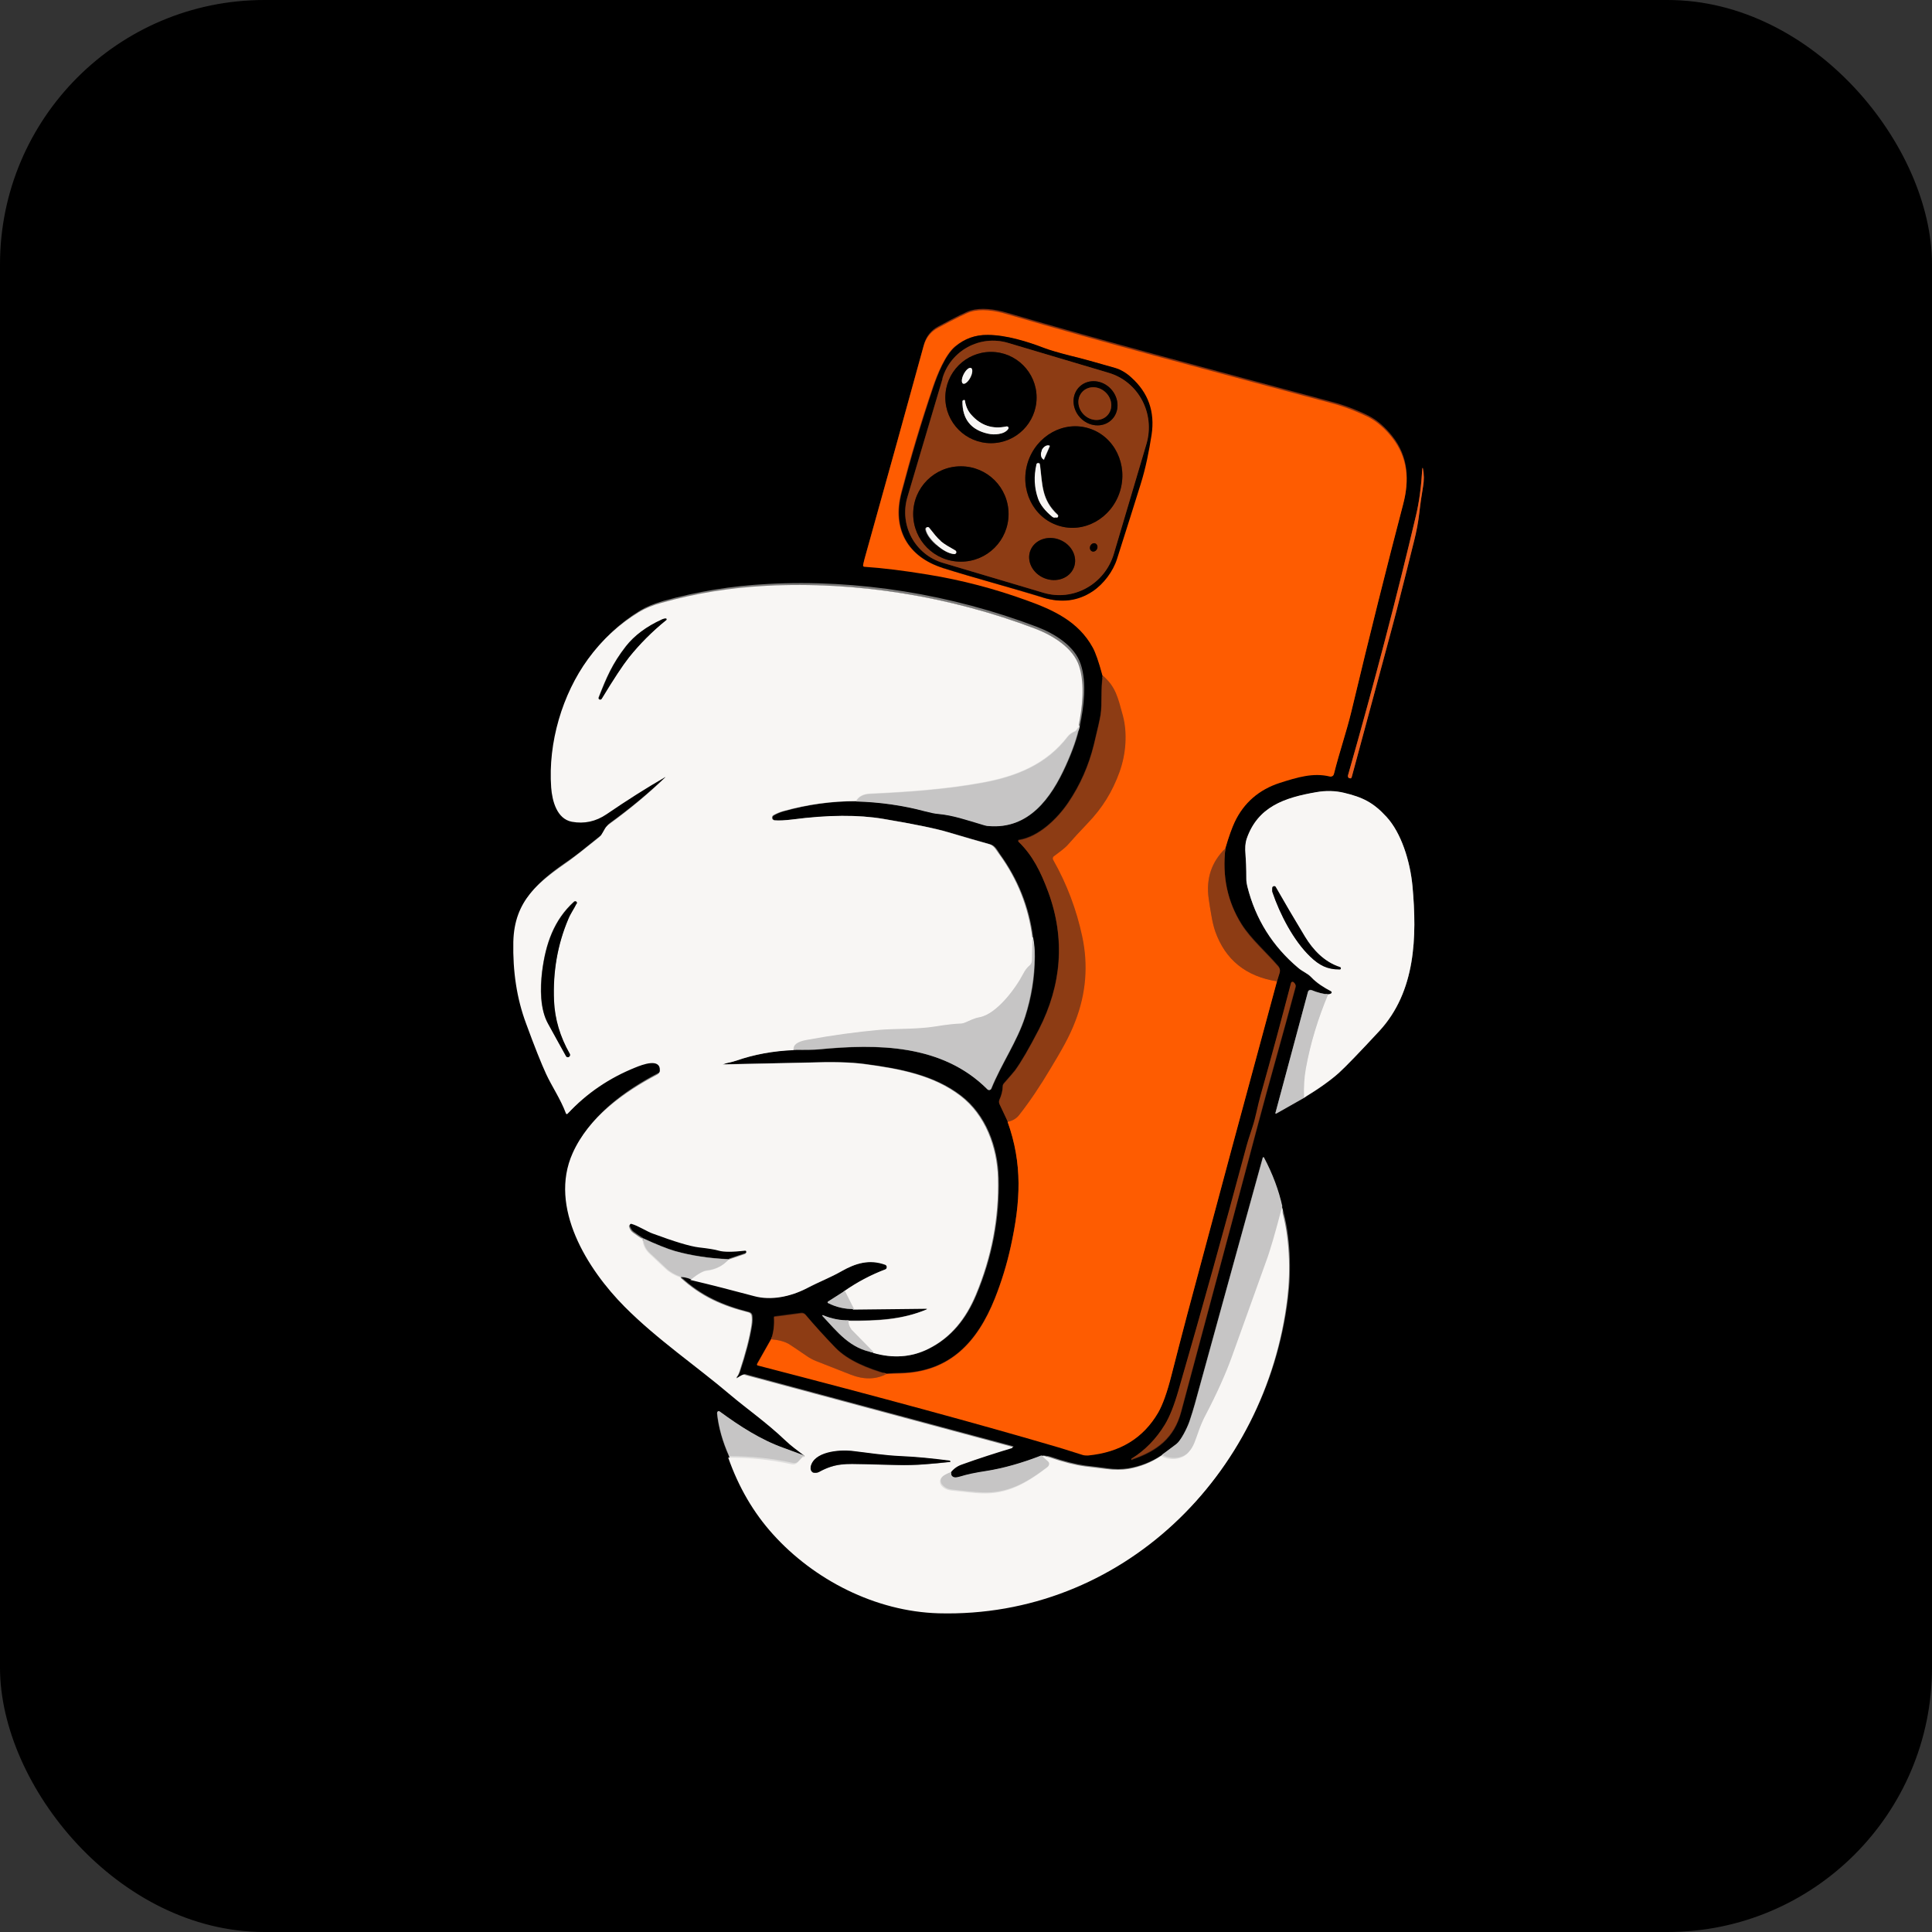 <svg viewBox="0 0 944.11 944.11" xmlns="http://www.w3.org/2000/svg" id="Calque_2">
  <rect x="0" y="0" width="944.11" height="944.11" fill="#333333" stroke="none"/>
  <defs>
    <style>
      .cls-1 {
        stroke: #7f2f11;
      }

      .cls-1, .cls-2, .cls-3, .cls-4, .cls-5, .cls-6 {
        fill: none;
        stroke-width: 2px;
      }

      .cls-2 {
        stroke: #dfdedd;
      }

      .cls-3 {
        stroke: #7c7b7a;
      }

      .cls-4 {
        stroke: #c64d17;
      }

      .cls-7 {
        fill: #fe5c01;
      }

      .cls-8 {
        fill: #eb5d1c;
      }

      .cls-9 {
        fill: #f8f6f4;
      }

      .cls-10 {
        stroke: #000;
        stroke-miterlimit: 10;
      }

      .cls-11 {
        fill: #c6c5c5;
      }

      .cls-5 {
        stroke: #646463;
      }

      .cls-6 {
        stroke: #452011;
      }

      .cls-12 {
        fill: #8d3c14;
      }
    </style>
  </defs>
  <g data-name="Calque_1" id="Calque_1-2">
    <g>
      <rect ry="128.69" rx="128.69" height="943.11" width="943.11" y=".5" x=".5" class="cls-10"></rect>
      <g>
        <g>
          <path d="M538.85,329.87c-1.1,6.7-.3,13.9-1.1,19.3-.3,2-1.4,6.9-3.3,14.7-2.5,10.1-6.6,19.5-12.5,28.2-5.3,7.9-14.4,16.7-24,18.2-.3,0-.5.3-.4.6,0,.1,0,.2.1.3,7,6.8,10.9,14.9,14.5,24.5,8.5,23,6.5,45.7-4.5,67.2-4.8,9.3-8.7,16-11.7,20.1-.7.9-2.5,3-5.5,6.4-.3.4-.5.9-.5,1.3,0,2.2-.6,4.4-1.6,6.6-.3.7-.3,1.4,0,2.1l4,8.5" class="cls-6"></path>
          <path d="M492.45,548.07c7.4,20.6,6.4,39.1,1.6,61-1.9,8.7-4.5,17.2-7.8,25.5-8.6,21.4-22,35.9-45.9,36.5-2.4,0-4.8.2-7.2.3" class="cls-1"></path>
          <path d="M433.15,671.47c-8.6-2.5-18.6-6.3-25-12.9-5.3-5.5-10.2-10.9-14.5-16-.5-.6-1.3-.9-2-.8l-13,1.7c-.2,0-.4.2-.4.4.3,3.6-.1,7.1-1.3,10.6" class="cls-6"></path>
          <path d="M376.95,654.37l-6.9,12.2c-.1.2,0,.5.2.6h.1c59.7,15.5,108.4,28.8,146.2,39.8,1.1.3,5.2,1.6,12.5,3.9.9.3,1.8.4,2.7.3,15.6-1.4,27-8.4,34.3-20.9,2.2-3.8,4.4-9.9,6.5-18.2,2.3-9.1,4.9-19,7.7-29.7,14.6-54.6,29.2-108.9,43.9-163" class="cls-1"></path>
          <path d="M624.05,479.47l1.3-4.2c.3-1,0-2.1-.6-2.9-6-7-13.4-13.4-18-20.6-6.9-11-9.6-23.4-7.9-37.4" class="cls-6"></path>
          <path d="M598.85,414.47c1.8-5.9,3.3-10.3,4.6-13,4.5-9.6,11.9-16,22.1-19.2,8.6-2.7,16.4-5.1,24.4-3.1.9.2,1.8-.3,2-1.2,2.8-11.1,6-20.1,8.5-30.4,9.1-38.1,17.6-71.9,25.3-101.3,3.1-11.7,2.4-23-5.4-32.8-3.5-4.4-7.3-7.7-11.3-9.8-4-2.1-11.1-5-17-6.6-60.8-16.3-111.7-29.7-160.1-43.9-6.1-1.8-12.5-2.5-17.5-1.1-2.1.6-7.4,3.2-15.9,7.8-3.6,1.9-6,4.9-7.1,9-8.1,29.6-17.6,63.9-28.6,103.1-.3.9-.6,2.3-1,4,0,.4.1.7.5.8h0c9.1.6,19.4,1.8,31,3.8,16.8,2.8,32.9,7,48.3,12.6,13.1,4.8,25.3,10.4,32.3,23,1.4,2.5,3,7.1,4.8,13.8" class="cls-1"></path>
          <path d="M598.85,414.47c-6.8,6.6-9.5,14.8-8.2,24.6.4,2.7.8,5.4,1.3,8.1.6,3.2,1.2,5.9,1.9,7.9,4.9,13.8,14.9,22,30.2,24.4" class="cls-4"></path>
          <path d="M376.95,654.37c3.5.3,6.3,1.1,8.4,2.2,1.3.7,4.3,2.7,9.1,6.1,1.3.9,2.8,1.7,4.3,2.3,1.7.7,7.3,2.9,16.8,6.6,6.5,2.6,12.4,2.5,17.6-.2" class="cls-4"></path>
          <path d="M492.45,548.07c2.3-.5,4.2-1.6,5.5-3.3,5.1-6.5,10.3-14.2,15.5-23,4.8-8,8.9-15.1,12-23,5.2-13.5,6.2-27.3,3.3-41.3-2.8-13.1-7.5-25.6-14.2-37.4-.3-.6-.2-1.3.3-1.7,2-1.6,5.3-3.7,7.3-6.1,2-2.3,5.1-5.7,9.3-10.1,7.2-7.5,12-15.3,15.5-24.9,3.3-9,3.9-19.3,1.7-27.6-2.5-9.1-3.5-14.2-9.8-19.6" class="cls-4"></path>
          <path d="M695.05,228.87c-.5,8.7-1.5,16.4-3.1,23.1-9,38.5-20.1,80.8-33.2,126.9-.2.5,0,1.1.5,1.4h.2c.3.3.8.2,1-.1v-.2c13.1-48.2,20.4-75.4,22-81.7,3.3-12.9,6.2-24.2,8.5-33.8,1.1-4.7,2-9.1,2.5-13.3.6-5.3,1.3-9.8,1.9-13.4.5-2.9.5-5.9-.1-8.7,0,0,0-.1-.2-.1,0,0-.1,0-.1.1h0" class="cls-1"></path>
          <path d="M392.75,711.27c-3.2-1.3-6.5-2.5-9.7-3.6-11.3-4-21.6-10.7-31.3-17.8-.4-.3-.9-.2-1.2.2-.1.2-.2.4-.2.6.7,6.9,2.7,13.9,5.9,21.1" class="cls-5"></path>
          <path d="M356.35,711.67c5.1,14.5,12.4,27,21.9,37.5,20,22.1,50,37.7,80.9,38.6,89.3,2.4,159.9-67.4,170.4-153.8,1.6-13.1,1.3-30.3-3-44.4" class="cls-3"></path>
          <path d="M626.55,589.57c-1.7-7.9-4.7-15.9-9-24,0-.1-.2-.2-.4,0,0,0-.1,0-.1.2-8.1,29.3-19.1,69.4-33.2,120.4-.7,2.4-1.5,5.2-2.6,8.4-1.2,3.5-4.3,9.5-6.4,11.1-2.3,1.8-4.6,3.6-7.1,5.3" class="cls-5"></path>
          <path d="M567.75,710.87c-4.9,3.3-10.3,5.4-16.1,6.4-3.1.5-6.6.6-10.6,0-3.5-.5-7.1-.9-10.6-1.3-4.4-.6-10.2-2-17.2-4.4-1.2-.4-2.7-.5-4.3-.4" class="cls-3"></path>
          <path d="M508.95,711.27c-9.6,3.7-18.5,6.2-26.6,7.5-5.4.9-9.7,1.8-12.8,2.7-1.4.4-2.5.6-3.1.4-1.1-.3-1.6-1.1-1.6-2.5" class="cls-5"></path>
          <path d="M464.75,719.47c1.5-1.9,3.4-3.3,5.8-4.2,8.3-3,16.5-5.6,24.4-8,.2,0,.3-.3.3-.4s-.1-.2-.3-.2l-130.9-35.2h-.3c-.9.3-2,.9-3.1,1.7h-.4v-.3c.6-.7,1-1.6,1.4-2.6,2.9-8.7,4.9-16.3,5.9-22.7.3-1.9.3-3.5.1-4.9-.1-.7-.7-1.3-1.4-1.5-12.8-3.3-23.4-7.8-33.4-17.1" class="cls-3"></path>
          <path d="M332.85,623.97c1.8.1,3.5.5,5,1.2" class="cls-5"></path>
          <path d="M337.85,625.17c10.6,2.5,21,5.1,31.1,7.9,8.3,2.2,17.8.3,25.9-3.9,5.4-2.8,11.3-5.1,16.7-8.2,6.9-3.9,13.7-5.9,21.5-3.2.6.2,1,.9.8,1.5-.1.3-.4.6-.7.7-7,2.7-13.7,6.3-20.2,10.7" class="cls-3"></path>
          <path d="M412.85,630.77l-8.3,5.3c-.2.1-.2.4-.1.6l.1.1c4,2,8.2,3,12.7,2.9" class="cls-5"></path>
          <path d="M417.25,639.67l35.9-.4c.1,0,.2,0,.2.2,0,0,0,.2-.1.2-12.1,5.1-24.2,5.7-38.5,5.6" class="cls-3"></path>
          <path d="M414.75,645.27c-4.1.1-8.4-.7-12.7-2.5h-.3v.3c7.4,7.8,13.5,16,25.3,18" class="cls-5"></path>
          <path d="M427.05,661.07c9.5,2.8,18.4,2.2,26.6-1.9,11.4-5.6,18.6-15,23.4-26.4,7.8-18.6,11.4-37.6,10.9-57.2-.4-15.2-6.2-30.9-18.4-40.2-13-10-29.5-13.2-47.1-15.5-6.8-.9-15.8-1.1-27-.7-3.6.1-17.5.4-41.9.9h0c.8-.4,1.6-.6,2.4-.8,1.3-.3,2.6-.6,3.9-1,8.9-3.1,18.3-4.8,28.2-5.2" class="cls-3"></path>
          <path d="M388.05,513.07c5.9,0,9.9,0,12-.2,28.8-2.8,60.5-2.6,82.5,19.5.4.4,1.1.4,1.6,0,.1-.1.2-.2.3-.4,4.9-12.1,12.6-23,16.5-35.1,3.1-9.5,4.7-19.3,4.7-29.5,0-3.1-.3-6.1-.9-9.3" class="cls-5"></path>
          <path d="M504.65,458.07c-1.9-14.9-7.3-28.4-16.2-40.7-1.1-1.6-2.3-4.2-4.7-4.8-5-1.4-11.8-3.4-20.4-5.9-6-1.8-16.5-3.9-31.6-6.5-12.2-2-27-1.9-44.5.3-3.5.4-6.4.6-8.7.4-.7,0-1.3-.7-1.2-1.4,0-.4.3-.8.7-1,1.4-.8,3-1.5,4.8-2,11.8-3.3,23.6-5,35.6-4.9" class="cls-3"></path>
          <path d="M418.25,391.57c11.5.4,22.7,2,33.6,4.8,2.8.7,5,1.2,6.6,1.3,7.2.7,12.9,2.7,22.3,5.5.7.2,1.5.4,2.2.4,19.6,1.7,30.5-13.7,37.6-29.4,3.4-7.5,5.7-14.1,6.8-19.7" class="cls-5"></path>
          <path d="M527.45,354.57c1.9-9.4,3.4-20.7.4-29.8-2.9-9.1-13-15.1-21.3-18.3-41.8-15.9-87.5-23.4-131.7-21-17.6.9-34.6,3.7-51,8.3-4.5,1.3-8.2,2.8-11.2,4.6-9.7,5.9-18,13.6-24.8,22.9-12.5,17.2-19.6,40.9-18,62.8.5,6.6,2.8,15.3,10.1,16.7,6,1.1,11.7,0,17-3.7,9.9-6.7,19.4-12.7,28.6-18.1h.1v.1c-8.5,8.2-17.8,15.9-27.9,23.2-.7.5-1.2,1.1-1.6,1.8l-1.5,2.6c-.4.6-.9,1.2-1.4,1.7-7.4,6-12.2,9.8-14.4,11.3-15.4,10.6-27,19.5-27.5,39.8-.3,14.5,1.7,27.7,6.2,39.8,4.3,11.5,7.5,19.7,9.8,24.7,2.7,5.9,7.1,12.3,9.7,19.3,0,.3.4.4.6.3,0,0,.1,0,.2-.1,9.3-10,20.3-17.5,33.1-22.6,3.4-1.4,12.3-4.8,12,1.5,0,.8-.5,1.5-1.2,1.9-16.7,8.6-33.7,21-41.4,38.4-11.9,26.5,7.3,56.8,25.4,75.1,15.9,16.1,35.1,29.1,51.8,43.2,7.7,6.6,17.7,13.4,26.8,22.2,2.6,2.5,5.9,4.9,9.2,7.4.2.1.2.4,0,.5l-.1.1c-.3.2-.6.1-.7,0" class="cls-3"></path>
          <path d="M527.45,354.57l-1.6,2.2c-.2.2-.4.4-.6.5-1.6.7-2.7,1.5-3.5,2.5-10.4,13.6-25.1,19.5-41.3,22.5-18.2,3.4-37.7,4.7-55.3,5.5-3.4.2-5.7,1.4-6.9,3.7" class="cls-2"></path>
          <path d="M504.65,458.07l-.3,11.5c0,1-.5,1.9-1.3,2.5-1,.8-2.1,2.2-3,4-3.8,7.3-13,19.6-21.3,21.2-3,.6-4.4,1.4-7.1,2.6-.7.3-1.4.5-2.2.5-2.7,0-6.8.6-12.2,1.4-9.3,1.5-19.8,1-27.6,1.7-11.1,1-22.9,2.6-35.4,4.9-4.6.9-6.7,2.5-6.3,4.8" class="cls-2"></path>
          <path d="M427.05,661.07l-10.9-11.1-.1-.1c-1.2-1.8-1.6-3.3-1.4-4.5" class="cls-2"></path>
          <path d="M417.25,639.67l-4.5-8.9" class="cls-2"></path>
          <path d="M337.85,625.17c3.4-2.7,5.9-4.2,7.7-4.4,4.4-.5,8-2.3,10.8-5.5" class="cls-2"></path>
          <path d="M356.25,615.27l8.3-2.8c.1,0,.2-.2.2-.3v-.4c0-.3-.3-.4-.6-.4-6.2.6-10.5.6-12.9,0-2.1-.6-5.3-1.1-9.7-1.6-4.3-.5-11.9-2.7-22.7-6.8-2.6-1-7-3.9-10.3-4.7-.3,0-.7.1-.8.4v.3c.3,1.3,1,2.4,2,3.1,1.7,1.2,3.2,2.3,4.6,3.1" class="cls-3"></path>
          <path d="M314.35,605.17c.2,2.9,1.3,5.2,3.3,7.1,2.7,2.5,5.3,5,8,7.5,1.8,1.7,4.2,3.1,7.2,4.2" class="cls-2"></path>
          <path d="M464.75,719.47c-1.9.7-3.2,1.4-4,2.1-1.1.9-1.2,2.7-.3,3.9,1.1,1.4,2.7,2.2,4.7,2.5,7.1.8,12,1.3,14.7,1.4,12.9.6,22.1-4.9,32.3-12.6.7-.6.9-1.6.3-2.3,0,0-.1-.2-.2-.2l-3.2-2.9" class="cls-2"></path>
          <path d="M567.75,710.87c3.9,2.3,9.7,2.1,12.9-1.2,2.7-2.8,3.4-6.1,5.3-11.2.9-2.3,1.9-4.7,3.2-7.2,5.5-10.5,9.7-19.9,12.7-28.2,1-2.8,6.6-18.3,16.7-46.5,1.9-5.3,4.5-14.3,7.9-27" class="cls-2"></path>
          <path d="M356.35,711.67c10.4,0,20.8,1,31.1,3.3,1,.2,2.1-.1,2.8-.9l2.5-2.7" class="cls-2"></path>
          <path d="M356.25,615.27c-9.8-.4-18.6-1.8-26.4-4-3.7-1.1-8.9-3.1-15.5-6.2" class="cls-5"></path>
          <path d="M649.05,485.87c-2.6-.2-5.3-.9-8.2-2.1-.7-.3-1.4,0-1.7.7v.2l-15.9,59.2c0,.1,0,.3.2.3h.2l13.6-7.7" class="cls-5"></path>
          <path d="M637.15,536.47c7.4-4.5,13.1-8.6,17.1-12.2,3.3-3,9.8-9.8,19.7-20.4,17.8-19.3,18.4-46.1,16.2-70.6-1.1-12.6-5.6-26.3-12.7-34-6.3-6.9-11.6-9.6-20.9-11.8-4.3-1-8.7-1.1-13.3-.3-15.6,2.7-28.8,7.1-34.2,23-.6,1.8-.8,4.3-.5,7.5.2,2.5.4,6.5.4,12,0,1.2.2,2.4.5,3.6,4,15.9,12.3,29.2,24.9,39.8,2.1,1.8,4.5,2.6,6.3,4.5,2.7,2.9,6.3,5.1,9.7,6.9.3.2.4.6.3.9,0,0-.1.2-.2.2-.3.2-.8.3-1.5.4" class="cls-3"></path>
          <path d="M637.15,536.47c-.2-5.2,0-10,.9-14.4,2.2-12.2,5.9-24.3,10.9-36.2" class="cls-2"></path>
          <path d="M553.25,713.37c12.2-4.1,20.6-10.5,24-23.3,20.3-75.9,32.9-122.9,37.7-141,4.5-17.1,12.2-44,18.2-66.5.2-.7,0-1.4-.5-1.9l-.4-.4c-.3-.3-.8-.3-1.1,0-.1.1-.2.2-.2.4-4.6,17.6-9.6,35.9-14.9,55-1.3,4.8-2.2,10.5-4,15.6-1.4,4.1-2.6,8-3.5,11.5-9.8,36.4-20.8,76.2-32.6,117-2.1,7.3-4.3,12.8-6.6,16.6-4.3,7.1-9.8,12.6-16.3,16.7-.1,0-.2.3,0,.4,0,.1.2.2.4.1" class="cls-6"></path>
          <path d="M460.85,277.67c14.7,4.6,33.3,9.6,48.5,14.3,9,2.7,17.1,1.7,24.3-3,5.4-3.6,10.1-9.8,11.9-15.8,4.9-15.7,8.7-27.8,11.5-36.4,2.6-8.3,4.2-16.1,5.4-24.3,1.8-11.2-1.6-20.6-10-28.1-2.5-2.3-5.2-3.8-7.9-4.6-9.7-2.8-16.9-4.8-21.6-5.9-5.9-1.5-10.4-2.7-13.2-3.9-7.7-3-18.3-6.2-27.3-6.3-6,0-11.3,1.9-15.9,5.7-4.8,4.1-8.7,13.8-10.7,19.7-5.9,17.3-11,34.5-15.5,51.7-4.6,17.8,3.1,31.3,20.3,36.8" class="cls-1"></path>
          <path d="M460.55,184.97l-17.2,58c-4,13.7,3.7,28,17.4,32.1l49.1,14.6c14.6,4.3,30-4.2,34.4-19.1h0l15.9-53.6c4.4-14.9-3.9-30.5-18.5-34.8l-49.1-14.6c-13.7-4.1-28,3.7-32.1,17.4h0" class="cls-6"></path>
          <path d="M506.55,194.27c0-12.3-10-22.3-22.3-22.3h0c-12.3,0-22.3,10-22.3,22.3h0c0,12.3,10,22.3,22.3,22.3h0c12.3,0,22.3-10,22.3-22.3h0" class="cls-6"></path>
          <path d="M527.75,188.77c-4.2,3.8-4.2,10.6,0,15.2q2.8,3.07,0,0c4.2,4.6,11,5.2,15.2,1.4,4.2-3.8,4.2-10.6,0-15.2h0c-4.2-4.6-11-5.2-15.2-1.4" class="cls-6"></path>
          <path d="M532.25,209.37c-12.4-3.9-25.9,3.5-30,16.6h0c-4.2,13.1,2.5,26.9,15,30.9h0c12.4,3.9,25.9-3.5,30-16.6h0c4.2-13.1-2.5-26.9-15-30.9" class="cls-6"></path>
          <path d="M492.85,251.17c0-12.9-10.4-23.3-23.3-23.3s-23.3,10.4-23.3,23.3h0c0,12.9,10.4,23.3,23.3,23.3h0c12.9,0,23.3-10.4,23.3-23.3" class="cls-6"></path>
          <path d="M503.55,268.87c-2.1,5.2,1,11.3,6.8,13.6h0c5.9,2.4,12.3,0,14.4-5.1h0c2.1-5.2-1-11.3-6.8-13.6h0c-5.9-2.4-12.3,0-14.4,5.1h0" class="cls-6"></path>
          <path d="M535.25,265.57c-.9-.4-2,.2-2.5,1.2-.5,1.1,0,2.2.8,2.6h0c.9.4,2-.2,2.5-1.2.5-1.1,0-2.2-.8-2.6" class="cls-6"></path>
          <path d="M474.55,179.87c-.9-.5-2.5.8-3.6,2.9h0c-1.1,2.1-1.2,4.2-.3,4.6.9.5,2.5-.8,3.6-2.9q.73-1.4,0,0c1.1-2.1,1.2-4.2.3-4.6" class="cls-3"></path>
          <path d="M470.85,195.47c-.3,0-.6.3-.6.6h0c0,8.7,4.2,13.9,12.6,15.8,2.7.6,7.9.5,9.8-2.4.2-.4.1-.8-.2-1-.2-.1-.4-.1-.6-.1-6.8,1.5-12.6-.4-17.3-5.7-1.7-1.9-2.7-4.2-3.1-6.9,0-.2-.2-.3-.3-.3h-.4" class="cls-3"></path>
          <path d="M528.95,191.47c-2.9,3.1-2.5,8.1.9,11.3h0c3.4,3.2,8.4,3.3,11.3.2h0c2.9-3.1,2.5-8.1-.9-11.3h0c-3.4-3.2-8.4-3.3-11.3-.2h0" class="cls-6"></path>
          <path d="M510.25,224.57l2.8-6.4v-.2h0c-1.3-.6-3,.4-3.8,2.1h0v.3c-.9,1.8-.5,3.7.9,4.3h.2" class="cls-3"></path>
          <path d="M516.45,252.87c.4,0,.7-.4.7-.9,0-.2-.1-.3-.2-.5-8-7.4-7.5-14.8-8.7-24.6,0-.5-.5-.8-.9-.7-.4,0-.6.3-.7.7-1.3,5.7-1,11.3.8,16.7,1,3.1,3.4,6.1,7.1,9,.3.3.7.4,1.2.3h.9" class="cls-3"></path>
          <path d="M457.85,266.47c2.4,2.1,5.6,4.1,8.4,4.3.5,0,1-.4,1-.9,0-.4-.2-.7-.5-.9-2.8-1.6-5.3-3-7.2-4.6-1.8-1.6-3.6-3.9-5.6-6.4-.3-.4-.9-.5-1.4-.2-.3.2-.5.6-.4,1,.6,2.8,3.1,5.7,5.5,7.7" class="cls-3"></path>
          <path d="M325.55,302.37c-.6-.1-1.3,0-2.2.4-7.7,3.5-13.5,7.9-17.6,13.1-6.7,8.6-9.5,15.3-13.3,25-.1.4,0,.8.4,1h0c.4.2.8,0,1-.3,5.8-9.7,10.3-16.4,13.3-20.2,5.2-6.5,11.3-12.6,18.4-18.4.1-.1.1-.3,0-.4h-.2" class="cls-3"></path>
          <path d="M281.75,441.57c.2-.4,0-.9-.4-1.1-.3-.2-.7,0-.9.1-9.8,8.9-13.9,20.6-15.6,34.2-1,8-1.1,18.2,2.9,25.4,3.8,6.9,6.8,12.2,8.8,15.9.3.5.9.7,1.4.4h0c.5-.3.7-1,.4-1.5-4.7-8.4-7.3-17-7.7-25.9-.6-14.2,1.8-27.5,7-40,1.1-2.7,2.8-5,4-7.5" class="cls-3"></path>
          <path d="M464.25,713.97c-8.6-1.2-16.5-1.9-23.5-2.2-9.1-.4-16-1.7-24.7-2.6-6.2-.7-18.4.4-19.9,7.8-.3,1.3.4,2.6,1.5,2.8h.3c.9,0,1.6-.1,2.2-.4,8-4.4,13.2-4,22.5-3.8,5.2.1,10.4.3,15.6.4,9.2.2,17.3-.6,25.9-1.5.1,0,.2,0,.2-.2,0-.1,0-.2-.2-.2" class="cls-3"></path>
          <path d="M655.25,473.07c0-.1,0-.3-.2-.4-.1-.1-.2-.2-.4-.2-7.5-2.4-13-8.3-16.9-14.7-5.8-9.5-10.5-17.6-14.3-24.3-.3-.5-.8-.6-1.3-.4-.3.2-.5.4-.5.7,0,.9,0,1.6.1,2.1,3.7,10.8,10.3,23.7,18.4,31.4,4.5,4.4,8.4,6.3,14.4,6.3.4,0,.6-.2.6-.7" class="cls-3"></path>
        </g>
        <path d="M273.85,547.27c-3-1.7-5.4-3.8-7.4-6.3-8.6-11.2-14.7-25.2-18.7-38.3-3-9.8-4.9-17.6-5.8-23.6-2.6-18.5.7-40.5,16-53,3.1-2.5,8.6-6.8,16.5-12.8.4-.3.4-.8.2-1.1-.1-.1-.3-.2-.4-.3-14.5-3.8-15.2-19.8-15.2-31.7,0-29.3,11.9-58.4,34.3-78.2,6.6-5.9,10.7-9.2,12-10,3.2-1.9,10.4-4.9,21.5-9.1,12.8-4.8,27.8-7.5,44.7-8.2,14.1-.5,28-.3,41.7.7.8,0,1.5-.4,1.7-1.2,15.3-53.9,25.5-90,30.7-108.1,2.2-7.8,13.1-13.5,19.9-16.5,9.3-4.1,19-4.6,29.2-1.3,5.7,1.8,12.8,3.2,16.7,4.2,60.1,16,112,30,155.8,42.1,2.8.8,5.7,1.9,8.3,3.6,7.1,4.7,14.9,8.8,21,16.6,7.4,9.4,7.5,19.3,4.8,30.7-.9,3.7-3.6,13.8-8,30.4-1.9,6.9-2.9,15-4.7,21.9-7.3,27.9-14.7,55.9-22.4,84.2-.1.5.1,1.1.7,1.3l3.4,1.3c.3.1.6.3.9.5,9.2,6.1,17.7,14.1,22.7,24.4,5.5,11.2,7.9,22.9,7.1,35.1-.8,12.4-2.2,23.6-4.2,33.6-3.9,18.9-14.6,31.9-27.7,46.2-9.2,10-18.8,17-28.8,21.3-6.1,2.6-9.9,4.6-11.3,6-.5.5-1.2.9-1.9,1.2l-2.4.8c-.3.1-.5.5-.4.8h0c.5.9.9,1.6,1.3,2,.2.2.6.9,1.2,2,6.7,12.5,11.2,24.9,13.4,37.2,3.7,20.7,2.7,41.7-3,63.1-7.2,26.7-19.7,51.2-37.6,73.6-27.3,34.2-62.5,55.1-105.6,62.6-6.2,1.1-13.8,1.7-19.6,2.8-3.8.7-7.2,1-10.1.9-3.9-.2-9.2.3-13.5-.4-6.3-1.1-11.7-.8-18.5-2.4-5.2-1.2-8.4-2-9.6-2.4-3.2-.9-8.6-3.5-16.1-7.6-16.5-9-29.3-20.3-38.5-33.7-7.2-10.6-13-22.3-17.3-35.1-3-9.1-3.9-19.8-3.9-29,0-1.1-.6-2.2-1.6-2.7-2.6-1.4-4.7-2.7-6.3-3.8-28.7-21.5-50.9-39-65.8-67.4-4.8-9.2-7.7-19.2-8.8-29.9-1.2-12.5,2.1-24.5,9.9-35.9.3-.4.2-.9-.2-1.2h0l-.3.1ZM538.85,329.87c-1.1,6.7-.3,13.9-1.1,19.3-.3,2-1.4,6.9-3.3,14.7-2.5,10.1-6.6,19.5-12.5,28.2-5.3,7.9-14.4,16.7-24,18.2-.3,0-.5.3-.4.6,0,.1,0,.2.1.3,7,6.8,10.9,14.9,14.5,24.5,8.5,23,6.5,45.7-4.5,67.2-4.8,9.3-8.7,16-11.7,20.1-.7.9-2.5,3-5.5,6.4-.3.4-.5.9-.5,1.3,0,2.2-.6,4.4-1.6,6.6-.3.7-.3,1.4,0,2.1l4,8.5c7.4,20.6,6.4,39.1,1.6,61-1.9,8.7-4.5,17.2-7.8,25.5-8.6,21.4-22,35.9-45.9,36.5-2.4,0-4.8.2-7.2.3-8.6-2.5-18.6-6.3-25-12.9-5.3-5.5-10.2-10.9-14.5-16-.5-.6-1.3-.9-2-.8l-13,1.7c-.2,0-.4.2-.4.4.3,3.6-.1,7.1-1.3,10.6l-6.9,12.2c-.1.2,0,.5.2.6h.1c59.7,15.5,108.4,28.8,146.2,39.8,1.1.3,5.2,1.6,12.5,3.9.9.3,1.8.4,2.7.3,15.6-1.4,27-8.4,34.3-20.9,2.2-3.8,4.4-9.9,6.5-18.2,2.3-9.1,4.9-19,7.7-29.7,14.6-54.6,29.2-108.9,43.9-163l1.3-4.2c.3-1,0-2.1-.6-2.9-6-7-13.4-13.4-18-20.6-6.9-11-9.6-23.4-7.9-37.4,1.8-5.9,3.3-10.3,4.6-13,4.5-9.6,11.9-16,22.1-19.2,8.6-2.7,16.4-5.1,24.4-3.1.9.2,1.8-.3,2-1.2,2.8-11.1,6-20.1,8.5-30.4,9.1-38.1,17.6-71.9,25.3-101.3,3.1-11.7,2.4-23-5.4-32.8-3.5-4.4-7.3-7.7-11.3-9.8-4-2.1-11.1-5-17-6.6-60.8-16.3-111.7-29.7-160.1-43.9-6.1-1.8-12.5-2.5-17.5-1.1-2.1.6-7.4,3.2-15.9,7.8-3.6,1.9-6,4.9-7.1,9-8.1,29.6-17.6,63.9-28.6,103.1-.3.9-.6,2.3-1,4,0,.4.1.7.5.8h0c9.1.6,19.4,1.8,31,3.8,16.8,2.8,32.9,7,48.3,12.6,13.1,4.8,25.3,10.4,32.3,23,1.4,2.5,3,7.1,4.8,13.8l.1.3ZM695.05,228.87c-.5,8.7-1.5,16.4-3.1,23.1-9,38.5-20.1,80.8-33.2,126.9-.2.5,0,1.1.5,1.4h.2c.3.3.8.2,1-.1v-.2c13.1-48.2,20.4-75.4,22-81.7,3.3-12.9,6.2-24.2,8.5-33.8,1.1-4.7,2-9.1,2.5-13.3.6-5.3,1.3-9.8,1.9-13.4.5-2.9.5-5.9-.1-8.7,0,0,0-.1-.2-.1,0,0-.1,0-.1.1h0l.1-.2ZM392.75,711.27c-3.2-1.3-6.5-2.5-9.7-3.6-11.3-4-21.6-10.7-31.3-17.8-.4-.3-.9-.2-1.2.2-.1.2-.2.4-.2.6.7,6.9,2.7,13.9,5.9,21.1,5.1,14.5,12.4,27,21.9,37.5,20,22.1,50,37.7,80.9,38.6,89.3,2.4,159.9-67.4,170.4-153.8,1.6-13.1,1.3-30.3-3-44.4-1.7-7.9-4.7-15.9-9-24,0-.1-.2-.2-.4,0,0,0-.1,0-.1.2-8.1,29.3-19.1,69.4-33.2,120.4-.7,2.4-1.5,5.2-2.6,8.4-1.2,3.5-4.3,9.5-6.4,11.1-2.3,1.8-4.6,3.6-7.1,5.3-4.9,3.3-10.3,5.4-16.1,6.4-3.1.5-6.6.6-10.6,0-3.5-.5-7.1-.9-10.6-1.3-4.4-.6-10.2-2-17.2-4.4-1.2-.4-2.7-.5-4.3-.4-9.6,3.7-18.5,6.2-26.6,7.5-5.4.9-9.7,1.8-12.8,2.7-1.4.4-2.5.6-3.1.4-1.1-.3-1.6-1.1-1.6-2.5,1.5-1.9,3.4-3.3,5.8-4.2,8.3-3,16.5-5.6,24.4-8,.2,0,.3-.3.3-.4s-.1-.2-.3-.2l-130.9-35.2h-.3c-.9.3-2,.9-3.1,1.7h-.4v-.3c.6-.7,1-1.6,1.4-2.6,2.9-8.7,4.9-16.3,5.9-22.7.3-1.9.3-3.5.1-4.9-.1-.7-.7-1.3-1.4-1.5-12.8-3.3-23.4-7.8-33.4-17.1,1.8.1,3.5.5,5,1.2,10.6,2.5,21,5.1,31.1,7.9,8.3,2.2,17.8.3,25.9-3.9,5.4-2.8,11.3-5.1,16.7-8.2,6.9-3.9,13.7-5.9,21.5-3.2.6.2,1,.9.8,1.5-.1.3-.4.6-.7.7-7,2.7-13.7,6.3-20.2,10.7l-8.3,5.3c-.2.1-.2.4-.1.6l.1.1c4,2,8.2,3,12.7,2.9l35.9-.4c.1,0,.2,0,.2.2,0,0,0,.2-.1.2-12.1,5.1-24.2,5.7-38.5,5.6-4.1.1-8.4-.7-12.7-2.5h-.3v.3c7.4,7.8,13.5,16,25.3,18,9.5,2.8,18.4,2.2,26.6-1.9,11.4-5.6,18.6-15,23.4-26.4,7.8-18.6,11.4-37.6,10.9-57.2-.4-15.2-6.2-30.9-18.4-40.2-13-10-29.5-13.2-47.1-15.5-6.8-.9-15.8-1.1-27-.7-3.6.1-17.5.4-41.9.9h0c.8-.4,1.6-.6,2.4-.8,1.3-.3,2.6-.6,3.9-1,8.9-3.1,18.3-4.8,28.2-5.2,5.9,0,9.9,0,12-.2,28.8-2.8,60.5-2.6,82.5,19.5.4.4,1.1.4,1.6,0,.1-.1.2-.2.3-.4,4.9-12.1,12.6-23,16.5-35.1,3.1-9.5,4.7-19.3,4.7-29.5,0-3.1-.3-6.1-.9-9.3-1.9-14.9-7.3-28.4-16.2-40.7-1.1-1.6-2.3-4.2-4.7-4.8-5-1.4-11.8-3.4-20.4-5.9-6-1.8-16.5-3.9-31.6-6.5-12.2-2-27-1.9-44.5.3-3.5.4-6.4.6-8.7.4-.7,0-1.3-.7-1.2-1.4,0-.4.3-.8.7-1,1.4-.8,3-1.5,4.8-2,11.8-3.3,23.6-5,35.6-4.9,11.5.4,22.7,2,33.6,4.8,2.8.7,5,1.2,6.6,1.3,7.2.7,12.9,2.7,22.3,5.5.7.2,1.5.4,2.2.4,19.6,1.7,30.5-13.7,37.6-29.4,3.4-7.5,5.7-14.1,6.8-19.7,1.9-9.4,3.4-20.7.4-29.8-2.9-9.1-13-15.1-21.3-18.3-41.8-15.9-87.5-23.4-131.7-21-17.6.9-34.6,3.7-51,8.3-4.5,1.3-8.2,2.8-11.2,4.6-9.7,5.9-18,13.6-24.8,22.9-12.5,17.2-19.6,40.9-18,62.8.5,6.6,2.8,15.3,10.1,16.7,6,1.1,11.7,0,17-3.7,9.9-6.7,19.4-12.7,28.6-18.1h.1v.1c-8.5,8.2-17.8,15.9-27.9,23.2-.7.5-1.2,1.1-1.6,1.8l-1.5,2.6c-.4.6-.9,1.2-1.4,1.7-7.4,6-12.2,9.8-14.4,11.3-15.4,10.6-27,19.5-27.5,39.8-.3,14.5,1.7,27.7,6.2,39.8,4.3,11.5,7.5,19.7,9.8,24.7,2.7,5.9,7.1,12.3,9.7,19.3,0,.3.4.4.6.3,0,0,.1,0,.2-.1,9.3-10,20.3-17.5,33.1-22.6,3.4-1.4,12.3-4.8,12,1.5,0,.8-.5,1.5-1.2,1.9-16.7,8.6-33.7,21-41.4,38.4-11.9,26.5,7.3,56.8,25.4,75.1,15.9,16.1,35.1,29.1,51.8,43.2,7.7,6.6,17.7,13.4,26.8,22.2,2.6,2.5,5.9,4.9,9.2,7.4.2.1.2.4,0,.5l-.1.1c-.3.2-.6.1-.7,0l-.3.2ZM649.05,485.87c-2.6-.2-5.3-.9-8.2-2.1-.7-.3-1.4,0-1.7.7v.2l-15.9,59.2c0,.1,0,.3.2.3h.2l13.6-7.7c7.4-4.5,13.1-8.6,17.1-12.2,3.3-3,9.8-9.8,19.7-20.4,17.8-19.3,18.4-46.1,16.2-70.6-1.1-12.6-5.6-26.3-12.7-34-6.3-6.9-11.6-9.6-20.9-11.8-4.3-1-8.7-1.1-13.3-.3-15.6,2.7-28.8,7.1-34.2,23-.6,1.8-.8,4.3-.5,7.5.2,2.5.4,6.5.4,12,0,1.2.2,2.4.5,3.6,4,15.9,12.3,29.2,24.9,39.8,2.1,1.8,4.5,2.6,6.3,4.5,2.7,2.9,6.3,5.1,9.7,6.9.3.2.4.6.3.9,0,0-.1.2-.2.2-.3.2-.8.3-1.5.4v-.1ZM553.25,713.37c12.2-4.1,20.6-10.5,24-23.3,20.3-75.9,32.9-122.9,37.7-141,4.5-17.1,12.2-44,18.2-66.5.2-.7,0-1.4-.5-1.9l-.4-.4c-.3-.3-.8-.3-1.1,0-.1.1-.2.2-.2.4-4.6,17.6-9.6,35.9-14.9,55-1.3,4.8-2.2,10.5-4,15.6-1.4,4.1-2.6,8-3.5,11.5-9.8,36.4-20.8,76.2-32.6,117-2.1,7.3-4.3,12.8-6.6,16.6-4.3,7.1-9.8,12.6-16.3,16.7-.1,0-.2.3,0,.4,0,.1.2.2.4.1l-.2-.2Z"></path>
        <path d="M598.85,414.47c-6.8,6.6-9.5,14.8-8.2,24.6.4,2.7.8,5.4,1.3,8.1.6,3.2,1.2,5.9,1.9,7.9,4.9,13.8,14.9,22,30.2,24.4-14.7,54.1-29.3,108.4-43.9,163-2.8,10.7-5.4,20.6-7.7,29.7-2.1,8.3-4.3,14.4-6.5,18.2-7.3,12.5-18.7,19.4-34.3,20.9-.9,0-1.8,0-2.7-.3-7.2-2.3-11.4-3.6-12.5-3.9-37.7-11.1-86.4-24.3-146.2-39.8-.2,0-.4-.3-.3-.5v-.1l6.9-12.2c3.5.3,6.3,1.1,8.4,2.2,1.3.7,4.3,2.7,9.1,6.1,1.3.9,2.8,1.7,4.3,2.3,1.7.7,7.3,2.9,16.8,6.6,6.5,2.6,12.4,2.5,17.6-.2,2.4-.1,4.8-.3,7.2-.3,23.9-.7,37.4-15.2,45.9-36.5,3.3-8.3,5.9-16.8,7.8-25.5,4.8-21.9,5.8-40.4-1.6-61,2.3-.5,4.2-1.6,5.5-3.3,5.1-6.5,10.3-14.2,15.5-23,4.8-8,8.9-15.1,12-23,5.2-13.5,6.2-27.3,3.3-41.3-2.8-13.1-7.5-25.6-14.2-37.4-.3-.6-.2-1.3.3-1.7,2-1.6,5.3-3.7,7.3-6.1,2-2.3,5.1-5.7,9.3-10.1,7.2-7.5,12-15.3,15.5-24.9,3.3-9,3.9-19.3,1.7-27.6-2.5-9.1-3.5-14.2-9.8-19.6-1.8-6.7-3.4-11.3-4.8-13.8-7-12.7-19.2-18.3-32.3-23-15.4-5.6-31.6-9.9-48.3-12.6-11.6-1.9-21.9-3.2-31-3.8-.4,0-.6-.4-.6-.7h0c.4-1.7.7-3,1-4,10.9-39.1,20.5-73.5,28.6-103.1,1.1-4.1,3.5-7.1,7.1-9,8.6-4.6,13.9-7.2,15.9-7.8,5-1.5,11.4-.7,17.5,1.1,48.4,14.2,99.3,27.6,160.1,43.9,5.9,1.6,12.9,4.5,17,6.6,4,2.1,7.8,5.4,11.3,9.8,7.8,9.9,8.5,21.1,5.4,32.8-7.7,29.4-16.2,63.2-25.3,101.3-2.5,10.3-5.7,19.3-8.5,30.4-.2.9-1.1,1.4-2,1.2-8.1-2-15.9.4-24.4,3.1-10.2,3.3-17.6,9.7-22.1,19.2-1.3,2.8-2.9,7.1-4.6,13l.1-.3ZM460.85,277.67c14.7,4.6,33.3,9.6,48.5,14.3,9,2.7,17.1,1.7,24.3-3,5.4-3.6,10.1-9.8,11.9-15.8,4.9-15.7,8.7-27.8,11.5-36.4,2.6-8.3,4.2-16.1,5.4-24.3,1.8-11.2-1.6-20.6-10-28.1-2.5-2.3-5.2-3.8-7.9-4.6-9.7-2.8-16.9-4.8-21.6-5.9-5.9-1.5-10.4-2.7-13.2-3.9-7.7-3-18.3-6.2-27.3-6.3-6,0-11.3,1.9-15.9,5.7-4.8,4.1-8.7,13.8-10.7,19.7-5.9,17.3-11,34.5-15.5,51.7-4.6,17.8,3.1,31.3,20.3,36.8l.2.1Z" class="cls-7"></path>
        <path d="M509.45,291.87c-15.2-4.7-33.8-9.6-48.5-14.3-17.2-5.4-25-19-20.3-36.8,4.5-17.1,9.6-34.3,15.5-51.7,2-5.9,5.8-15.6,10.7-19.7,4.6-3.9,9.8-5.8,15.9-5.7,9,0,19.5,3.3,27.3,6.3,2.9,1.1,7.3,2.4,13.2,3.9,4.7,1.1,11.9,3.1,21.6,5.9,2.7.8,5.4,2.3,7.9,4.6,8.4,7.5,11.7,16.8,10,28.1-1.3,8.2-2.8,16-5.4,24.3-2.7,8.6-6.5,20.8-11.5,36.4-1.9,6-6.5,12.2-11.9,15.8-7.2,4.8-15.3,5.8-24.3,3l-.2-.1ZM460.55,184.97l-17.2,58c-4,13.7,3.7,28,17.4,32.1l49.1,14.6c14.6,4.3,30-4.2,34.4-19.1h0l15.9-53.6c4.4-14.9-3.9-30.5-18.5-34.8l-49.1-14.6c-13.7-4.1-28,3.7-32.1,17.4h.1Z"></path>
        <path d="M460.55,184.97c4-13.7,18.4-21.5,32.1-17.4h0l49.1,14.6c14.6,4.3,22.9,19.9,18.5,34.8l-15.9,53.6c-4.4,14.9-19.8,23.5-34.4,19.1h0l-49.1-14.6c-13.7-4-21.5-18.4-17.4-32.1l17.2-58h-.1ZM506.55,194.27c0-12.3-10-22.3-22.3-22.3h0c-12.3,0-22.3,10-22.3,22.3h0c0,12.3,10,22.3,22.3,22.3h0c12.3,0,22.3-10,22.3-22.3h0ZM527.75,188.77c-4.2,3.8-4.2,10.6,0,15.2q2.8,3.07,0,0c4.2,4.6,11,5.2,15.2,1.4,4.2-3.8,4.2-10.6,0-15.2h0c-4.2-4.6-11-5.2-15.2-1.4ZM532.25,209.37c-12.4-3.9-25.9,3.5-30,16.6h0c-4.2,13.1,2.5,26.9,15,30.9h0c12.4,3.9,25.9-3.5,30-16.6h0c4.2-13.1-2.5-26.9-15-30.9ZM492.85,251.17c0-12.9-10.4-23.3-23.3-23.3s-23.3,10.4-23.3,23.3h0c0,12.9,10.4,23.3,23.3,23.3h0c12.9,0,23.3-10.4,23.3-23.3ZM503.55,268.87c-2.1,5.2,1,11.3,6.8,13.6h0c5.9,2.4,12.3,0,14.4-5.1h0c2.1-5.2-1-11.3-6.8-13.6h0c-5.9-2.4-12.3,0-14.4,5.1h0ZM535.25,265.57c-.9-.4-2,.2-2.5,1.2-.5,1.1,0,2.2.8,2.6h0c.9.4,2-.2,2.5-1.2.5-1.1,0-2.2-.8-2.6Z" class="cls-12"></path>
        <path d="M506.55,194.27c0,12.3-10,22.3-22.3,22.3h0c-12.3,0-22.3-10-22.3-22.3h0c0-12.3,10-22.3,22.3-22.3h0c12.3,0,22.3,10,22.3,22.3h0ZM474.55,179.87c-.9-.5-2.5.8-3.6,2.9h0c-1.1,2.1-1.2,4.2-.3,4.6.9.5,2.5-.8,3.6-2.9q.73-1.4,0,0c1.1-2.1,1.2-4.2.3-4.6ZM470.85,195.47c-.3,0-.6.3-.6.6h0c0,8.7,4.2,13.9,12.6,15.8,2.7.6,7.9.5,9.8-2.4.2-.4.1-.8-.2-1-.2-.1-.4-.1-.6-.1-6.8,1.5-12.6-.4-17.3-5.7-1.7-1.9-2.7-4.2-3.1-6.9,0-.2-.2-.3-.3-.3h-.4.1Z"></path>
        <ellipse transform="translate(92.03 518.69) rotate(-62.6)" ry="1.8" rx="4.3" cy="183.66" cx="472.57" class="cls-9"></ellipse>
        <path d="M527.75,188.77c4.2-3.8,11-3.2,15.2,1.4s4.2,11.4,0,15.2h0c-4.2,3.8-11,3.2-15.2-1.4s-4.2-11.4,0-15.2q2.8-2.53,0,0ZM528.95,191.47c-2.9,3.1-2.5,8.1.9,11.3h0c3.4,3.2,8.4,3.3,11.3.2h0c2.9-3.1,2.5-8.1-.9-11.3h0c-3.4-3.2-8.4-3.3-11.3-.2h0Z"></path>
        <ellipse transform="translate(24.54 451.34) rotate(-46.7)" ry="8.4" rx="7.6" cy="197.24" cx="535.02" class="cls-12"></ellipse>
        <path d="M470.85,195.47h.4c.2,0,.3.1.3.3.4,2.7,1.4,5,3.1,6.9,4.7,5.3,10.4,7.2,17.3,5.7.4,0,.8.2.9.6,0,.2,0,.4-.1.6-1.9,2.9-7.1,3-9.8,2.4-8.4-1.8-12.7-7.1-12.6-15.8,0-.3.3-.6.6-.6h0l-.1-.1Z" class="cls-9"></path>
        <path d="M532.25,209.37c12.4,3.9,19.1,17.8,15,30.9-4.2,13.1-17.6,20.6-30,16.6h0c-12.4-3.9-19.1-17.8-15-30.9h0c4.2-13.1,17.6-20.6,30-16.6h0ZM510.25,224.57l2.8-6.4v-.2h0c-1.3-.6-3,.4-3.8,2.1h0v.3c-.9,1.8-.5,3.7.9,4.3h.2l-.1-.1ZM516.45,252.87c.4,0,.7-.4.7-.9,0-.2-.1-.3-.2-.5-8-7.4-7.5-14.8-8.7-24.6,0-.5-.5-.8-.9-.7-.4,0-.6.3-.7.7-1.3,5.7-1,11.3.8,16.7,1,3.1,3.4,6.1,7.1,9,.3.3.7.4,1.2.3h.9-.2Z"></path>
        <path d="M510.25,224.57s-.1.1-.2,0h0c-1.3-.6-1.8-2.5-1-4.3h0v-.3c.9-1.8,2.6-2.8,3.9-2.2h0s.1.1,0,.2l-2.8,6.4.1.2Z" class="cls-9"></path>
        <path d="M516.45,252.87h-.9c-.4.2-.8,0-1.2-.2-3.7-3-6-6-7.1-9-1.9-5.4-2.1-11-.8-16.7,0-.5.5-.7,1-.6.4,0,.6.4.7.7,1.3,9.8.7,17.2,8.7,24.6.3.3.3.8,0,1.1-.1.1-.3.2-.5.2l.1-.1Z" class="cls-9"></path>
        <path d="M492.85,251.17c0,12.9-10.4,23.3-23.3,23.3s-23.3-10.4-23.3-23.3h0c0-12.9,10.4-23.3,23.3-23.3h0c12.9,0,23.3,10.4,23.3,23.3ZM457.85,266.47c2.4,2.1,5.6,4.1,8.4,4.3.5,0,1-.4,1-.9,0-.4-.2-.7-.5-.9-2.8-1.6-5.3-3-7.2-4.6-1.8-1.6-3.6-3.9-5.6-6.4-.3-.4-.9-.5-1.4-.2-.3.2-.5.6-.4,1,.6,2.8,3.1,5.7,5.5,7.7h.2Z"></path>
        <path d="M695.35,228.87c.6,2.9.6,5.8.1,8.7-.6,3.6-1.3,8.1-1.9,13.4-.5,4.2-1.3,8.7-2.5,13.3-2.4,9.6-5.2,20.9-8.5,33.8-1.6,6.3-9,33.5-22,81.7-.1.4-.5.6-.9.5h-.4c-.5-.4-.7-.9-.5-1.5,13.1-46,24.1-88.3,33.2-126.9,1.6-6.7,2.6-14.4,3.1-23.1,0,0,0-.1.1-.1,0,0,.1,0,.2.1h0v.1Z" class="cls-8"></path>
        <path d="M459.65,264.37c1.8,1.6,4.4,3,7.2,4.6.5.3.6.9.4,1.3-.2.3-.5.5-.9.5-2.8-.2-6-2.2-8.4-4.3-2.4-2.1-4.9-4.9-5.5-7.7-.1-.5.2-1,.7-1.2.4,0,.8,0,1,.4,2,2.5,3.7,4.8,5.6,6.4h-.1Z" class="cls-9"></path>
        <ellipse transform="translate(68.9 648.33) rotate(-68.1)" ry="11.4" rx="10.1" cy="273.19" cx="514.14"></ellipse>
        <ellipse transform="translate(78.72 654.17) rotate(-66.9)" ry="1.8" rx="2.1" cy="267.5" cx="534.47"></ellipse>
        <path d="M527.45,354.57l-1.6,2.2c-.2.2-.4.4-.6.5-1.6.7-2.7,1.5-3.5,2.5-10.4,13.6-25.1,19.5-41.3,22.5-18.2,3.4-37.7,4.7-55.3,5.5-3.4.2-5.7,1.4-6.9,3.7-11.9,0-23.8,1.6-35.6,4.9-1.8.5-3.4,1.2-4.8,2-.6.4-.8,1.2-.5,1.8.2.4.6.6,1,.7,2.4.2,5.3,0,8.7-.4,17.5-2.3,32.3-2.4,44.5-.3,15.1,2.5,25.6,4.7,31.6,6.5,8.6,2.6,15.4,4.5,20.4,5.9,2.4.7,3.5,3.3,4.7,4.8,8.9,12.2,14.3,25.8,16.2,40.7l-.3,11.5c0,1-.5,1.9-1.3,2.5-1,.8-2.1,2.2-3,4-3.8,7.3-13,19.6-21.3,21.2-3,.6-4.4,1.4-7.1,2.6-.7.3-1.4.5-2.2.5-2.7,0-6.8.6-12.2,1.4-9.3,1.5-19.8,1-27.6,1.7-11.1,1-22.9,2.6-35.4,4.9-4.6.9-6.7,2.5-6.3,4.8-9.9.4-19.3,2.1-28.2,5.2-1.3.4-2.6.8-3.9,1-.8.2-1.6.4-2.4.8h0c24.4-.5,38.4-.8,41.9-.9,11.2-.4,20.2-.2,27,.7,17.6,2.3,34,5.5,47.1,15.5,12.2,9.3,18,25,18.4,40.2.5,19.5-3.1,38.6-10.9,57.2-4.8,11.4-12,20.8-23.4,26.4-8.2,4-17.1,4.6-26.6,1.9l-10.9-11.1-.1-.1c-1.2-1.8-1.6-3.3-1.4-4.5,14.3.1,26.5-.5,38.5-5.6,0,0,.1-.1.1-.2,0,0,0-.1-.2-.1l-35.9.4-4.5-8.9c6.4-4.5,13.2-8.1,20.2-10.7.6-.2.9-.9.7-1.6-.1-.3-.4-.6-.7-.7-7.7-2.8-14.5-.8-21.5,3.2-5.4,3.1-11.3,5.3-16.7,8.2-8,4.2-17.6,6.2-25.9,3.9-10.1-2.7-20.5-5.4-31.1-7.9,3.4-2.7,5.9-4.2,7.7-4.4,4.4-.5,8-2.3,10.8-5.5l8.3-2.8c.1,0,.2-.2.2-.3v-.4c0-.3-.3-.4-.6-.4-6.2.6-10.5.6-12.9,0-2.1-.6-5.3-1.1-9.7-1.6-4.3-.5-11.9-2.7-22.7-6.8-2.6-1-7-3.9-10.3-4.7-.3,0-.7.1-.8.4v.3c.3,1.3,1,2.4,2,3.1,1.7,1.2,3.2,2.3,4.6,3.1.2,2.9,1.3,5.2,3.3,7.1,2.7,2.5,5.3,5,8,7.5,1.8,1.7,4.2,3.1,7.2,4.2,10,9.3,20.6,13.9,33.4,17.1.7.2,1.2.8,1.4,1.5.2,1.4.2,3-.1,4.9-1,6.4-3,14-5.9,22.7-.3,1-.8,1.9-1.4,2.6v.4h.3c1.1-.8,2.1-1.4,3.1-1.7h.3l130.9,35.2c.2,0,.3.2.3.4,0,.1-.1.2-.3.3-7.9,2.4-16.1,5-24.4,8-2.4.8-4.3,2.2-5.8,4.2-1.9.7-3.2,1.4-4,2.1-1.1.9-1.2,2.7-.3,3.9,1.1,1.4,2.7,2.2,4.7,2.5,7.1.8,12,1.3,14.7,1.4,12.9.6,22.1-4.9,32.3-12.6.7-.6.9-1.6.3-2.3,0,0-.1-.2-.2-.2l-3.2-2.9c1.6-.1,3.1,0,4.3.4,7,2.4,12.7,3.8,17.2,4.4,3.5.4,7.1.9,10.6,1.3,4,.5,7.5.5,10.6,0,5.8-1,11.2-3.1,16.1-6.4,3.9,2.3,9.7,2.1,12.9-1.2,2.7-2.8,3.4-6.1,5.3-11.2.9-2.3,1.9-4.7,3.2-7.2,5.5-10.5,9.7-19.9,12.7-28.2,1-2.8,6.6-18.3,16.7-46.5,1.9-5.3,4.5-14.3,7.9-27,4.3,14.1,4.6,31.3,3,44.4-10.4,86.4-81,156.2-170.4,153.8-30.9-.9-60.9-16.4-80.9-38.6-9.5-10.5-16.8-23-21.9-37.5,10.4,0,20.8,1,31.1,3.3,1,.2,2.1-.1,2.8-.9l2.5-2.7c.2.2.4.2.7,0,.2,0,.3-.3.2-.5l-.1-.1c-3.3-2.5-6.6-4.9-9.2-7.4-9.1-8.7-19-15.6-26.8-22.2-16.7-14.2-35.9-27.2-51.8-43.2-18.1-18.2-37.3-48.6-25.4-75.1,7.8-17.4,24.8-29.7,41.4-38.4.7-.4,1.2-1.1,1.2-1.9.3-6.3-8.6-2.9-12-1.5-12.7,5.1-23.8,12.6-33.1,22.6-.2.2-.5.2-.7,0,0,0-.1-.1-.1-.2-2.6-7-7-13.4-9.7-19.3-2.3-5-5.6-13.2-9.8-24.7-4.5-12.1-6.5-25.3-6.2-39.8.5-20.3,12.1-29.1,27.5-39.8,2.2-1.6,7-5.3,14.4-11.3.6-.5,1.1-1,1.4-1.7l1.5-2.6c.4-.7,1-1.3,1.6-1.8,10.1-7.3,19.4-15,27.9-23.2v-.1h-.1c-9.2,5.3-18.8,11.4-28.6,18.1-5.3,3.6-10.9,4.8-17,3.7-7.3-1.4-9.6-10.1-10.1-16.7-1.6-22,5.5-45.7,18-62.8,6.8-9.3,15-16.9,24.8-22.9,3-1.8,6.7-3.4,11.2-4.6,16.4-4.6,33.4-7.4,51-8.3,44.2-2.3,89.9,5.1,131.7,21,8.3,3.2,18.4,9.2,21.3,18.3,2.9,9.1,1.5,20.4-.4,29.8l.5-.8ZM325.55,302.37c-.6-.1-1.3,0-2.2.4-7.7,3.5-13.5,7.9-17.6,13.1-6.7,8.6-9.5,15.3-13.3,25-.1.4,0,.8.4,1h0c.4.2.8,0,1-.3,5.8-9.7,10.3-16.4,13.3-20.2,5.2-6.5,11.3-12.6,18.4-18.4.1-.1.1-.3,0-.4h-.2l.2-.2ZM281.75,441.57c.2-.4,0-.9-.4-1.1-.3-.2-.7,0-.9.1-9.8,8.9-13.9,20.6-15.6,34.2-1,8-1.1,18.2,2.9,25.4,3.8,6.9,6.8,12.2,8.8,15.9.3.5.9.7,1.4.4h0c.5-.3.7-1,.4-1.5-4.7-8.4-7.3-17-7.7-25.9-.6-14.2,1.8-27.5,7-40,1.1-2.7,2.8-5,4-7.5h.1ZM464.25,713.97c-8.6-1.2-16.5-1.9-23.5-2.2-9.1-.4-16-1.7-24.7-2.6-6.2-.7-18.4.4-19.9,7.8-.3,1.3.4,2.6,1.5,2.8h.3c.9,0,1.6-.1,2.2-.4,8-4.4,13.2-4,22.5-3.8,5.2.1,10.4.3,15.6.4,9.2.2,17.3-.6,25.9-1.5.1,0,.2,0,.2-.2,0-.1,0-.2-.2-.2l.1-.1Z" class="cls-9"></path>
        <path d="M325.55,302.37c.2,0,.2.2.2.3v.2c-7.1,5.7-13.2,11.9-18.4,18.4-3,3.8-7.5,10.6-13.3,20.2-.2.3-.6.5-1,.3h0c-.4-.2-.6-.6-.4-1,3.8-9.7,6.6-16.4,13.3-25,4.1-5.2,9.9-9.6,17.6-13.1.9-.4,1.6-.5,2.2-.4l-.2.1Z"></path>
        <path d="M492.45,548.07l-4-8.5c-.3-.7-.3-1.4,0-2.1,1-2.2,1.5-4.4,1.6-6.6,0-.5.2-1,.5-1.3,3-3.4,4.8-5.5,5.5-6.4,3-4.1,6.9-10.8,11.7-20.1,11-21.5,13-44.2,4.5-67.2-3.6-9.7-7.5-17.7-14.5-24.5-.2-.2-.2-.5,0-.7,0,0,.2-.1.3-.1,9.5-1.5,18.6-10.3,24-18.2,5.9-8.7,10-18.1,12.5-28.2,1.9-7.8,3-12.7,3.3-14.7.9-5.5,0-12.6,1.1-19.3,6.3,5.5,7.3,10.5,9.8,19.6,2.2,8.3,1.6,18.5-1.7,27.6-3.5,9.6-8.3,17.4-15.5,24.9-4.2,4.4-7.3,7.8-9.3,10.1-2,2.4-5.3,4.5-7.3,6.1-.5.4-.6,1.1-.3,1.7,6.7,11.8,11.4,24.3,14.2,37.4,3,14,1.9,27.8-3.3,41.3-3,8-7.2,15-12,23-5.2,8.8-10.4,16.5-15.5,23-1.3,1.7-3.2,2.8-5.5,3.3l-.1-.1Z" class="cls-12"></path>
        <path d="M527.45,354.57c-1.1,5.6-3.4,12.2-6.8,19.7-7.1,15.7-18,31.1-37.6,29.4-.8,0-1.5-.2-2.2-.4-9.4-2.8-15.1-4.8-22.3-5.5-1.6-.1-3.9-.6-6.6-1.3-10.8-2.9-22-4.5-33.6-4.8,1.2-2.3,3.5-3.6,6.9-3.7,17.5-.8,37-2.1,55.3-5.5,16.2-3,31-8.9,41.3-22.5.8-1,2-1.9,3.5-2.5.2-.1.5-.3.6-.5l1.6-2.2-.1-.2Z" class="cls-11"></path>
        <path d="M637.15,536.47c-.2-5.2,0-10,.9-14.4,2.2-12.2,5.9-24.3,10.9-36.2.7,0,1.2-.2,1.5-.4s.4-.6.2-.9c0,0-.1-.1-.2-.2-3.4-1.8-7-4-9.7-6.9-1.8-1.9-4.2-2.7-6.3-4.5-12.6-10.6-20.9-23.8-24.9-39.8-.3-1.2-.5-2.4-.5-3.6,0-5.5-.2-9.5-.4-12-.3-3.1-.1-5.6.5-7.5,5.4-15.9,18.5-20.3,34.2-23,4.6-.8,9-.7,13.3.3,9.3,2.2,14.5,4.8,20.9,11.8,7.1,7.7,11.5,21.4,12.7,34,2.2,24.5,1.6,51.3-16.2,70.6-9.8,10.6-16.4,17.4-19.7,20.4-4,3.6-9.7,7.7-17.1,12.2l-.1.1ZM655.25,473.07c0-.1,0-.3-.2-.4-.1-.1-.2-.2-.4-.2-7.5-2.4-13-8.3-16.9-14.7-5.8-9.5-10.5-17.6-14.3-24.3-.3-.5-.8-.6-1.3-.4-.3.2-.5.4-.5.7,0,.9,0,1.6.1,2.1,3.7,10.8,10.3,23.7,18.4,31.4,4.5,4.4,8.4,6.3,14.4,6.3.4,0,.6-.2.6-.7l.1.2Z" class="cls-9"></path>
        <path d="M598.85,414.47c-1.7,13.9,1,26.4,7.9,37.4,4.5,7.2,12,13.6,18,20.6.7.8.9,1.9.6,2.9l-1.3,4.2c-15.3-2.4-25.3-10.6-30.2-24.4-.7-2.1-1.4-4.7-1.9-7.9-.5-2.7-.9-5.4-1.3-8.1-1.4-9.8,1.4-18,8.2-24.6v-.1Z" class="cls-12"></path>
        <path d="M655.25,473.07c0,.5-.2.7-.6.7-6.1,0-9.9-2-14.4-6.3-8.1-7.8-14.8-20.7-18.4-31.4-.2-.5-.2-1.2-.1-2.1,0-.5.5-.9,1-.9.3,0,.6.2.7.5,3.8,6.7,8.6,14.8,14.3,24.3,3.9,6.4,9.4,12.2,16.9,14.7.1,0,.3.1.4.2.1.2.2.3.2.4v-.1Z"></path>
        <path d="M281.75,441.57c-1.2,2.5-2.9,4.8-4,7.5-5.3,12.4-7.6,25.8-7,40,.4,8.9,2.9,17.5,7.7,25.9.3.5.1,1.2-.4,1.5h0c-.5.3-1.1.2-1.4-.3h0c-2-3.6-5-8.9-8.8-15.9-4-7.2-3.8-17.4-2.9-25.4,1.7-13.6,5.8-25.3,15.6-34.2.3-.3.9-.3,1.2,0,.2.3.3.6.1.9h-.1Z"></path>
        <path d="M504.65,458.07c.6,3.1.9,6.2.9,9.3,0,10.1-1.7,20-4.7,29.5-3.9,12.1-11.6,23-16.5,35.1-.2.6-.9.9-1.5.6-.1,0-.3-.1-.4-.3-22.1-22.1-53.8-22.3-82.5-19.5-2.1.2-6.1.3-12,.2-.4-2.4,1.7-4,6.3-4.8,12.5-2.3,24.3-3.9,35.4-4.9,7.9-.7,18.4-.2,27.6-1.7,5.4-.9,9.5-1.3,12.2-1.4.7,0,1.5-.2,2.2-.5,2.7-1.1,4-2,7.1-2.6,8.3-1.6,17.5-13.9,21.3-21.2,1-1.9,2-3.2,3-4,.8-.6,1.2-1.5,1.3-2.5l.3-11.5v.2Z" class="cls-11"></path>
        <path d="M553.25,713.37c-.2,0-.3,0-.4-.2,0-.1,0-.3.1-.4,6.5-4,12-9.6,16.3-16.7,2.3-3.8,4.5-9.3,6.6-16.6,11.8-40.7,22.8-80.5,32.6-117,.9-3.5,2.1-7.4,3.5-11.5,1.7-5.1,2.6-10.7,4-15.6,5.4-19.1,10.3-37.4,14.9-55,.1-.4.5-.7.9-.6.1,0,.3.1.4.2l.4.4c.5.5.7,1.3.5,1.9-6,22.6-13.7,49.4-18.2,66.5-4.8,18.2-17.3,65.2-37.7,141-3.4,12.8-11.8,19.2-24,23.3l.1.3Z" class="cls-12"></path>
        <path d="M649.05,485.87c-5,11.9-8.7,24-10.9,36.2-.8,4.4-1.1,9.2-.9,14.4l-13.6,7.7h-.4v-.2l15.9-59.2c.2-.7.9-1.1,1.6-.9h.2c2.9,1.2,5.6,1.9,8.2,2.1l-.1-.1Z" class="cls-11"></path>
        <path d="M626.55,589.57c-3.3,12.7-5.9,21.7-7.9,27-10.1,28.2-15.7,43.7-16.7,46.5-3,8.3-7.2,17.7-12.7,28.2-1.3,2.4-2.3,4.8-3.2,7.2-1.9,5.2-2.6,8.4-5.3,11.2-3.2,3.4-9.1,3.5-12.9,1.2,2.4-1.8,4.8-3.6,7.1-5.3,2.1-1.6,5.2-7.6,6.4-11.1,1.1-3.2,1.9-6,2.6-8.4,14-51,25.1-91.2,33.2-120.4,0-.1.2-.2.3-.2,0,0,.1,0,.2.1,4.3,8.1,7.3,16.2,9,24h-.1Z" class="cls-11"></path>
        <path d="M356.25,615.27c-9.8-.4-18.6-1.8-26.4-4-3.7-1.1-8.9-3.1-15.5-6.2-1.4-.9-3-1.9-4.6-3.1-1-.7-1.7-1.8-2-3.1,0-.3.1-.7.5-.8h.3c3.3.9,7.7,3.8,10.3,4.7,10.8,4,18.4,6.3,22.7,6.8,4.4.5,7.7,1,9.7,1.6,2.4.7,6.7.7,12.9,0,.3,0,.5.2.5.4v.4c0,.1,0,.3-.2.3l-8.3,2.8.1.2Z"></path>
        <path d="M356.25,615.27c-2.8,3.2-6.4,5-10.8,5.5-1.7.2-4.3,1.6-7.7,4.4-1.5-.7-3.2-1.1-5-1.2-3-1.1-5.4-2.5-7.2-4.2-2.6-2.5-5.3-5-8-7.5-2-1.9-3.1-4.2-3.3-7.1,6.6,3,11.7,5.1,15.5,6.2,7.8,2.2,16.6,3.6,26.4,4l.1-.1Z" class="cls-11"></path>
        <path d="M412.85,630.77l4.5,8.9c-4.5.1-8.7-.9-12.7-2.9-.2,0-.3-.3-.2-.5,0,0,0-.1.1-.2l8.3-5.3h0Z" class="cls-11"></path>
        <path d="M433.15,671.47c-5.2,2.7-11,2.8-17.6.2-9.5-3.7-15.1-5.9-16.8-6.6-1.5-.6-3-1.4-4.3-2.3-4.8-3.3-7.9-5.3-9.1-6.1-2.1-1.2-4.9-1.9-8.4-2.2,1.1-3.5,1.5-7,1.3-10.6,0-.2.1-.4.4-.4l13-1.7c.8,0,1.5.2,2,.8,4.4,5.2,9.2,10.5,14.5,16,6.3,6.6,16.3,10.4,25,12.9h0Z" class="cls-12"></path>
        <path d="M414.75,645.27c-.3,1.3.2,2.8,1.4,4.5l.1.1,10.9,11.1c-11.9-1.9-18-10.2-25.3-18v-.3h.3c4.3,1.8,8.6,2.6,12.7,2.5l-.1.1Z" class="cls-11"></path>
        <path d="M392.75,711.27l-2.5,2.7c-.7.8-1.8,1.2-2.8.9-10.3-2.3-20.7-3.3-31.1-3.3-3.2-7.2-5.2-14.2-5.9-21.1,0-.5.3-.9.7-.9.2,0,.4,0,.6.2,9.7,7.1,20,13.8,31.3,17.8,3.3,1.2,6.5,2.4,9.7,3.6v.1Z" class="cls-11"></path>
        <path d="M464.25,713.97c.1,0,.2,0,.2.2,0,.1,0,.2-.2.2-8.5.9-16.7,1.8-25.9,1.5-5.3-.1-10.5-.3-15.6-.4-9.3-.2-14.5-.6-22.5,3.8-.6.3-1.3.5-2.2.4-1.1,0-2-1.1-1.9-2.5v-.4c1.5-7.4,13.7-8.4,19.9-7.8,8.7,1,15.6,2.2,24.7,2.6,7.1.3,14.9,1.1,23.5,2.2v.2Z"></path>
        <path d="M508.95,711.27l3.2,2.9c.7.6.7,1.6.1,2.3,0,0-.1.1-.2.2-10.1,7.7-19.4,13.2-32.3,12.6-2.7-.1-7.6-.6-14.7-1.4-2-.2-3.6-1.1-4.7-2.5-1-1.2-.8-2.9.3-3.9.8-.7,2.2-1.4,4-2.1,0,1.4.5,2.2,1.6,2.5.6.2,1.7,0,3.1-.4,3.2-1,7.4-1.9,12.8-2.7,8.2-1.3,17.1-3.8,26.6-7.5h.2Z" class="cls-11"></path>
      </g>
    </g>
  </g>
</svg>